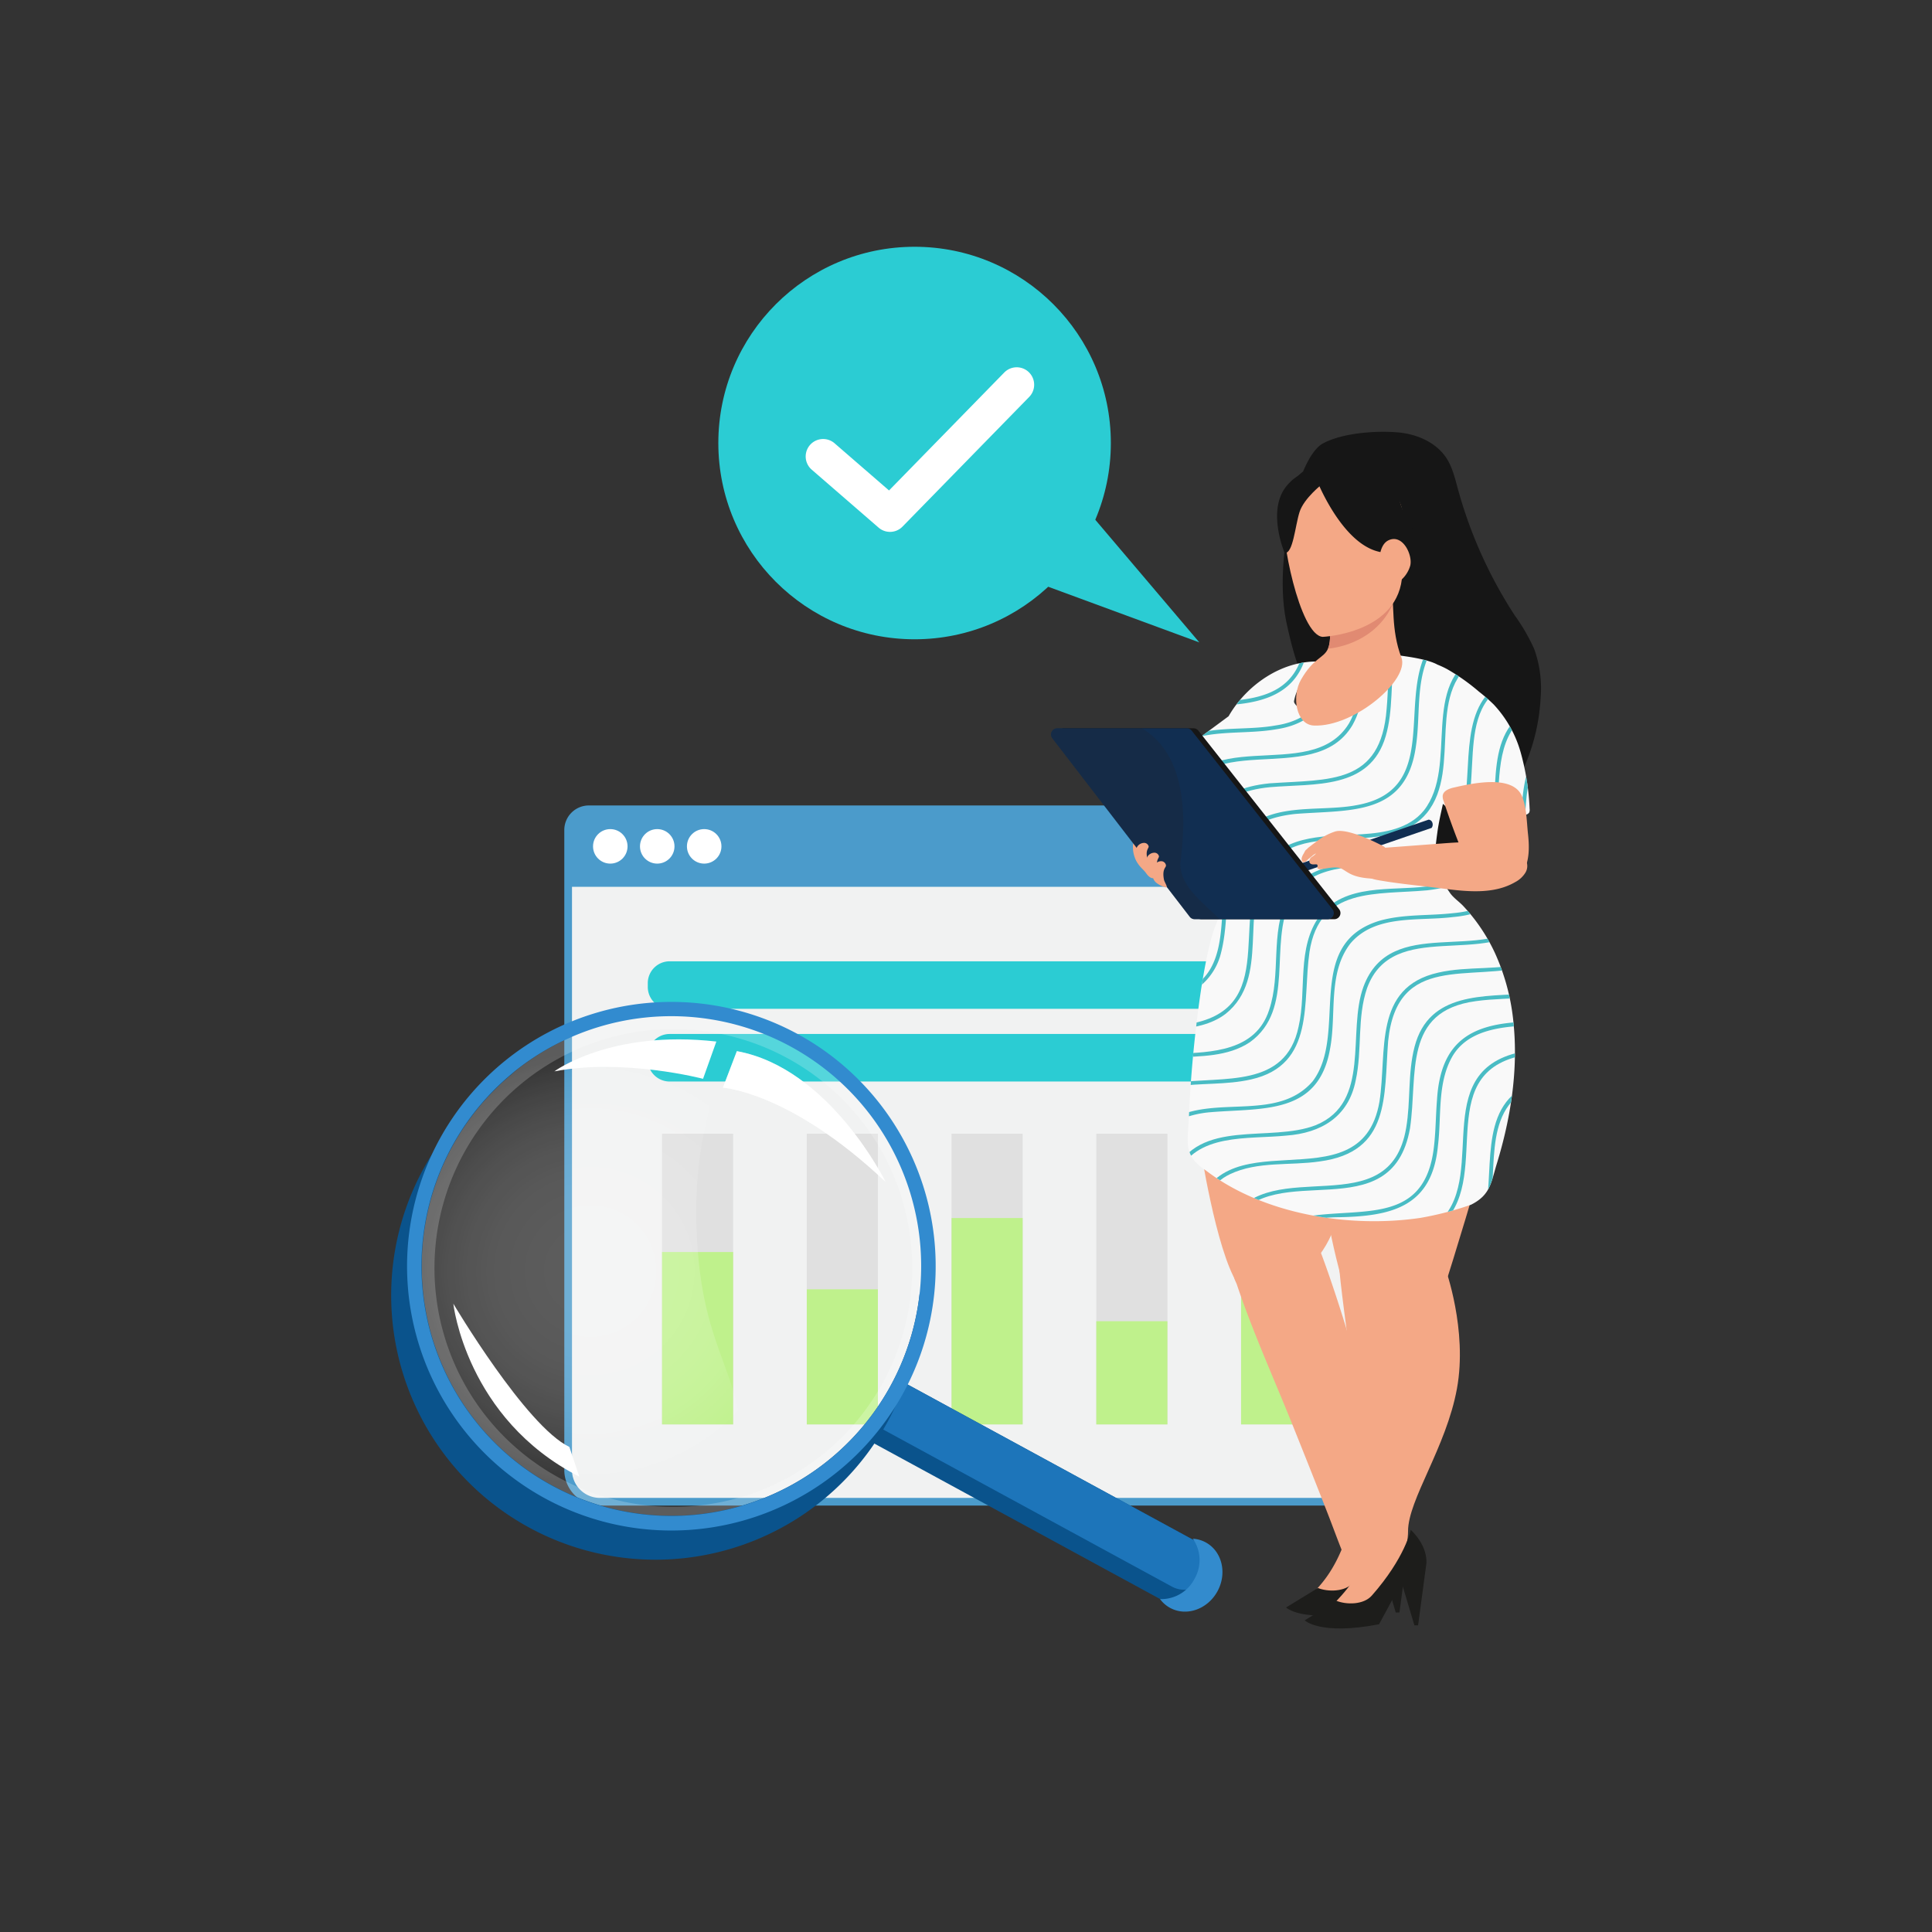 <?xml version="1.0" encoding="UTF-8"?>
<svg xmlns="http://www.w3.org/2000/svg" xmlns:xlink="http://www.w3.org/1999/xlink" viewBox="0 0 500 500">
  <rect x="0" y="0" width="500" height="500" fill="#333333" stroke="none"/>
  <defs>
    <style>.cls-1,.cls-23,.cls-24,.cls-25,.cls-28{fill:none;}.cls-2{isolation:isolate;}.cls-3{clip-path:url(#clip-path);}.cls-4{fill:#dadada;}.cls-5{fill:#0b4779;}.cls-6{fill:#112e51;}.cls-7{fill:#f1f2f2;}.cls-8{fill:#4b9bcb;}.cls-13,.cls-9{fill:#fff;}.cls-10{fill:#2bccd3;}.cls-11{fill:#e0e0e0;}.cls-12{fill:#bff18c;}.cls-13,.cls-14,.cls-19{opacity:0.2;}.cls-14{mix-blend-mode:screen;fill:url(#radial-gradient);}.cls-15{fill:#0a538c;}.cls-16{fill:#1d75ba;}.cls-17{fill:#338bcd;}.cls-18{fill:#328bcf;}.cls-20{fill:#161616;}.cls-21{fill:#f4a886;}.cls-22{fill:#1d1d1b;}.cls-23{stroke:#f4cbb6;}.cls-23,.cls-24,.cls-25,.cls-28{stroke-miterlimit:10;}.cls-23,.cls-24,.cls-25{stroke-width:0;}.cls-24{stroke:#fac6a5;}.cls-25{stroke:#fbc09a;}.cls-26{fill:#f9f9f9;}.cls-27{clip-path:url(#clip-path-2);}.cls-28{stroke:#49bcc4;stroke-width:0.979px;}.cls-29{fill:#49bcc4;}.cls-30{fill:#e18a72;}.cls-31{fill:#231f20;}</style>
    <clipPath id="clip-path">
      <path class="cls-1" d="M384.844-172.546a62.141,62.141,0,0,1-62.141,62.141,62.263,62.263,0,0,1-33.37-9.71,66.971,66.971,0,0,1-12.981-11.039c-3.775-4.056-6.79-4.491-11.488-7.235-15.745-9.196-24.341-31.733-25.695-49.098-.477-6.12-1.504-15.277,4.112-19.008,3.966-2.635,7.645-1.866,11.604,1.332,1.933,1.562,4.66,7.439,7.253,7.796,3.814.524,8.126-8.815,10.142-11.506a65.791,65.791,0,0,1,13.726-13.827c5.389-3.949,12.292-5.058,13.423-12.268.916-5.839-2.096-12.151-.159-17.882,3.822-11.312,14.659-13.919,24.964-13.919,10.858,0,19.515,1.586,19.968,14.05.278,7.654-2.887,18.553,3.708,23.478,6.486,4.843,13.616,7.444,19.495,13.531A62.437,62.437,0,0,1,384.844-172.546Z"></path>
    </clipPath>
    <radialGradient id="radial-gradient" cx="-3187.824" cy="195.261" r="56.407" gradientTransform="matrix(-1, 0.029, 0.029, 1, -3040.681, 226.138)" gradientUnits="userSpaceOnUse">
      <stop offset="0.041" stop-color="#fff"></stop>
      <stop offset="0.234" stop-color="#fff" stop-opacity="0.989"></stop>
      <stop offset="0.363" stop-color="#fff" stop-opacity="0.954"></stop>
      <stop offset="0.474" stop-color="#fff" stop-opacity="0.895"></stop>
      <stop offset="0.573" stop-color="#fff" stop-opacity="0.811"></stop>
      <stop offset="0.666" stop-color="#fff" stop-opacity="0.703"></stop>
      <stop offset="0.753" stop-color="#fff" stop-opacity="0.569"></stop>
      <stop offset="0.837" stop-color="#fff" stop-opacity="0.411"></stop>
      <stop offset="0.917" stop-color="#fff" stop-opacity="0.227"></stop>
      <stop offset="0.992" stop-color="#fff" stop-opacity="0.025"></stop>
      <stop offset="1" stop-color="#fff" stop-opacity="0"></stop>
    </radialGradient>
    <clipPath id="clip-path-2">
      <path class="cls-1" d="M310.873,255.84q1.931-12.244,3.932-16.856a70.89,70.89,0,0,0,4.895-16.232l-.963-3.641-3.468-1.103-2.443-1.675c-8.994-5.556-12.277-17.36-3.284-24.745l8.416-6.223c4.606-8.035,13.775-14.514,23.513-14.155l-3.433,4.06a12.118,12.118,0,0,0-3.127,6.094.869.869,0,0,0,.114.624c2.75,4.222,11.629,2.393,15.001.889,6.112-2.727,7.692-7.884,11.37-13.337,2.432.311,7.959.997,10.613,2.462a24.686,24.686,0,0,1,2.487,1.159,52.952,52.952,0,0,1,8.292,5.865,44.486,44.486,0,0,1,3.786,3.302,29.983,29.983,0,0,1,7.012,12.524,64.497,64.497,0,0,1,2.28,14.504,1.687,1.687,0,0,1-.123.939,1.474,1.474,0,0,1-.94.577,63.225,63.225,0,0,1-11.254,2.21,8.625,8.625,0,0,1-3.371-.127,9.35,9.35,0,0,1-2.883-1.692,49.276,49.276,0,0,1-3.859-3.233c-.523,2.355-1.073,4.75-1.41,7.127q-.382,2.689-.635,5.395c-.14,1.489-.539,3.188.022,4.623a9.611,9.611,0,0,0,1.087,1.88q1.368,2.001,2.737,4.002c.893,1.306,2.349,2.242,3.448,3.414a45.993,45.993,0,0,1,3.189,3.79,46.712,46.712,0,0,1,4.951,8.234,56.276,56.276,0,0,1,4.877,18.321c1.229,12.231-.749,24.683-4.336,36.376-1.471,4.795-1.611,8.06-6.655,10.582a81.236,81.236,0,0,1-13.092,3.411c-18.267,2.692-40.642-.812-55.634-12.343-5.78-3.727-4.606-7.317-4.335-13.086A318.975,318.975,0,0,1,310.873,255.84Z"></path>
    </clipPath>
  </defs>
  <g class="cls-2">
    <g id="Layer_1" data-name="Layer 1">
      <g class="cls-3">
        <path class="cls-4" d="M316.507,28.937c-.051.256-.12.7-.196,1.256-.162,1.102-.367,2.614-.512,3.698-.111.82-.188,1.401-.188,1.401s-2.169-.102-4.561-.256c-2.998-.188-6.337-.453-6.226-.683a5.99,5.99,0,0,0,.102-1.127c.043-1.11.051-2.844.051-4.236,0-1.247-.009-2.221-.009-2.221s4.732.418,8.131,1.008C315.064,28.117,316.584,28.519,316.507,28.937Z"></path>
        <path class="cls-4" d="M364.348,31.003a14.5,14.5,0,0,1,.346,1.599,6.393,6.393,0,0,1,.086,1.561c-.091.963-3.18,3.084-5.895,4.332-2.115.969-4.005,1.409-4.073.351a8.35,8.35,0,0,0-.276-1.491,27.156,27.156,0,0,0-1.065-3.127c-.606-1.51-1.182-2.724-1.182-2.724l5.166-.84,6.462-1.042S364.133,30.2,364.348,31.003Z"></path>
        <path class="cls-5" d="M366.369,31.878a2.344,2.344,0,0,1-1.379.595,44.608,44.608,0,0,1-7.793.425c-2.125-.009-4.156-.076-5.516-.132-1.048-.038-1.7-.076-1.7-.076s-13.63-61.369-14.461-62.729c-.718-1.181-4.354-16.332-5.327-20.403-.151-.633-.236-1.001-.236-1.001,1.662-3.684,7.339-9.153,12.412-13.545,4.666-4.052,8.803-7.188,8.803-7.188s.009.104.019.293c.151,2.692,1.37,23.151,2.824,26.269C362.204-28.065,367.455,30.206,366.369,31.878Z"></path>
        <path class="cls-5" d="M318.064,30.914a2.853,2.853,0,0,1-1.067.293,18.945,18.945,0,0,1-3.627-.047c-3.108-.264-6.876-.907-8.907-1.285-.907-.17-1.464-.283-1.464-.283s-5.649-54.256-5.96-56.419c-.274-1.851-2.182-25.154-2.72-31.832a.235.235,0,0,1-.009-.076c-.094-1.077-.142-1.7-.142-1.7,2.494-6.99,9.89-.463,15.179,5.535,2.928,3.325,5.205,6.489,5.63,7.084-.378-.435-1.653-1.823,1.842,4.43C320.812-36.207,320.208,29.601,318.064,30.914Z"></path>
        <path class="cls-6" d="M317.206,40.86a.893.893,0,0,1-.27.581,1.105,1.105,0,0,1-.655.128c-.756-.026-1.519-.043-2.275-.068a3.399,3.399,0,0,1-1.465-.256,1.038,1.038,0,0,1-.617-1.162,8.86,8.86,0,0,0-3.917.325,37.444,37.444,0,0,1-10.526.769,38.354,38.354,0,0,1-10.356-2.161,1.6,1.6,0,0,1-.486-.256.976.976,0,0,1-.247-.632,2.595,2.595,0,0,1,1.55-2.323,8.085,8.085,0,0,1,2.977-.709,65.149,65.149,0,0,0,12.87-2.468,6.309,6.309,0,0,0,2.398.598c1.758.231,4.179.393,6.354.504,1.319.077,2.545.128,3.462.162.856.034,1.442.06,1.596.077C318.424,34.045,317.321,40.203,317.206,40.86Z"></path>
        <path class="cls-6" d="M368.517,40.448a2.339,2.339,0,0,1-.931.955,15.409,15.409,0,0,1-5.891,2.328,1.126,1.126,0,0,1-.699-.039c-.241-.124-.318-.404-.551-.551-.823-.512-3.105,1.048-3.803,1.343q-.431.186-.861.349a31.417,31.417,0,0,1-3.594,1.187,29.052,29.052,0,0,1-9.74.931,5.937,5.937,0,0,1-2.515-.636,1.642,1.642,0,0,1-.9-1.94,2.916,2.916,0,0,1,1.614-1.187,33.971,33.971,0,0,0,5.968-3.446,27.965,27.965,0,0,1,5.068-3.407,6.981,6.981,0,0,1,3.213-.636,8.403,8.403,0,0,1,.947.085,12.201,12.201,0,0,0,3.143-.225c2.561-.419,5.642-1.219,6.558-1.459.179-.054.272-.078.272-.078C365.754,34.037,368.781,39.781,368.517,40.448Z"></path>
      </g>
      <path class="cls-7" d="M353.455,388.651h-198.21a8.21,8.21,0,0,1-8.21-8.21V214.801a5.352,5.352,0,0,1,5.352-5.352H353.475a8.19,8.19,0,0,1,8.19,8.19v162.803A8.21,8.21,0,0,1,353.455,388.651Z"></path>
      <path class="cls-8" d="M353.455,389.646H155.245a9.214,9.214,0,0,1-9.204-9.204V214.801a6.355,6.355,0,0,1,6.347-6.348H353.474a9.196,9.196,0,0,1,9.186,9.185V380.442A9.215,9.215,0,0,1,353.455,389.646ZM152.388,210.444a4.362,4.362,0,0,0-4.356,4.357V380.442a7.222,7.222,0,0,0,7.214,7.214h198.21a7.223,7.223,0,0,0,7.215-7.214V217.638a7.203,7.203,0,0,0-7.195-7.194Z"></path>
      <path class="cls-8" d="M152.452,209.449H356.248a5.417,5.417,0,0,1,5.417,5.417v14.639a0,0,0,0,1,0,0H147.036a0,0,0,0,1,0,0V214.865a5.417,5.417,0,0,1,5.417-5.417Z"></path>
      <circle class="cls-9" cx="157.942" cy="219.037" r="4.465"></circle>
      <circle class="cls-9" cx="170.092" cy="219.037" r="4.465"></circle>
      <circle class="cls-9" cx="182.243" cy="219.037" r="4.465"></circle>
      <path class="cls-10" d="M335.391,261.085H173.309a5.663,5.663,0,0,1-5.663-5.665v-.973a5.661,5.661,0,0,1,5.663-5.663H335.391a5.663,5.663,0,0,1,5.663,5.663v.973a5.664,5.664,0,0,1-5.663,5.665Z"></path>
      <path class="cls-10" d="M335.391,279.896H173.309a5.663,5.663,0,0,1-5.663-5.665v-.973a5.663,5.663,0,0,1,5.663-5.665H335.391a5.665,5.665,0,0,1,5.663,5.665v.973a5.664,5.664,0,0,1-5.663,5.665Z"></path>
      <rect class="cls-11" x="171.331" y="293.397" width="18.404" height="75.242"></rect>
      <rect class="cls-12" x="171.331" y="324.026" width="18.404" height="44.612"></rect>
      <rect class="cls-11" x="208.796" y="293.397" width="18.404" height="75.242"></rect>
      <rect class="cls-12" x="208.796" y="333.671" width="18.404" height="34.967"></rect>
      <rect class="cls-11" x="246.261" y="293.397" width="18.401" height="75.242"></rect>
      <rect class="cls-12" x="246.261" y="315.223" width="18.401" height="53.415"></rect>
      <rect class="cls-11" x="283.722" y="293.397" width="18.404" height="75.242"></rect>
      <rect class="cls-12" x="283.722" y="341.93" width="18.404" height="26.709"></rect>
      <rect class="cls-11" x="321.186" y="293.397" width="18.401" height="75.242"></rect>
      <rect class="cls-12" x="321.186" y="307.355" width="18.401" height="61.283"></rect>
      <path class="cls-13" d="M187.083,281.494s17.382,1.011,42.074,24.342c0,0-14.446-29.431-38.459-33.8Z"></path>
      <path class="cls-14" d="M107.622,330.088a66.689,66.689,0,0,0,85.186,62.075c.218-4.229.324-8.106.224-11.564-.801-27.599-11.822-29.783-12.807-63.714-.554-19.087,3.801-37.717,13.251-52.532a66.672,66.672,0,0,0-85.852,65.735Z"></path>
      <path class="cls-13" d="M143.02,385.636a65.387,65.387,0,0,0,86.61-22.642c.722-1.15,1.418-2.332,2.077-3.544a65.391,65.391,0,1,0-114.883-62.498c-.659,1.211-1.273,2.437-1.847,3.669A65.387,65.387,0,0,0,143.02,385.636Zm1.723-3.166a61.814,61.814,0,1,1,83.791-24.745A61.783,61.783,0,0,1,144.742,382.47Z"></path>
      <path class="cls-15" d="M308.837,398.53l-77.203-42a20.026,20.026,0,0,1-.374,2.577,15.212,15.212,0,0,1-3.428,6.706,30.707,30.707,0,0,1-5.821,5.459l78.441,42.673a7.628,7.628,0,0,0,10.345-3.055l1.096-2.015A7.627,7.627,0,0,0,308.837,398.53Z"></path>
      <path class="cls-16" d="M309.713,399.006l-78.079-42.476a20.026,20.026,0,0,1-.374,2.577,15.212,15.212,0,0,1-3.428,6.706,29.026,29.026,0,0,1-2.293,2.498l77.837,42.345a6.631,6.631,0,0,0,6.337-11.649Z"></path>
      <path class="cls-17" d="M309.153,408.58a9.711,9.711,0,0,0-.438-10.364,7.969,7.969,0,0,1,3.326.954c4.228,2.3,5.592,7.958,3.046,12.638s-8.037,6.609-12.265,4.309a7.969,7.969,0,0,1-2.608-2.274A9.711,9.711,0,0,0,309.153,408.58Z"></path>
      <path class="cls-15" d="M136.954,395.333a68.404,68.404,0,0,0,92.778-27.4c.689-1.267,1.332-2.55,1.932-3.838a67.895,67.895,0,0,0,6.383-29.74,64.627,64.627,0,1,1-104.82-57.024,67.895,67.895,0,0,0-21.501,21.516c-.756,1.203-1.483,2.44-2.173,3.707A68.404,68.404,0,0,0,136.954,395.333Z"></path>
      <path class="cls-18" d="M141.062,387.781A68.401,68.401,0,0,0,231.664,364.095c.756-1.203,1.483-2.44,2.173-3.707a68.405,68.405,0,1,0-120.178-65.379c-.689,1.267-1.332,2.55-1.932,3.838A68.401,68.401,0,0,0,141.062,387.781Zm1.802-3.312a64.663,64.663,0,1,1,87.653-25.886A64.63,64.63,0,0,1,142.864,384.468Z"></path>
      <path class="cls-9" d="M187.083,281.494s17.382,1.011,42.074,24.342c0,0-14.446-29.431-38.459-33.8Z"></path>
      <path class="cls-9" d="M185.388,269.551l-3.439,9.643s-20.482-5.369-38.483-1.925C143.467,277.268,158.011,266.428,185.388,269.551Z"></path>
      <path class="cls-9" d="M149.93,382.159c-29.334-15.004-32.607-44.759-32.607-44.759s18.794,31.711,30.029,37.06Z"></path>
      <g class="cls-19">
        <path class="cls-9" d="M187.083,281.494s17.382,1.011,42.074,24.342c0,0-14.446-29.431-38.459-33.8Z"></path>
      </g>
      <path class="cls-20" d="M332.883,138.968c-2.473-9.875,1.112-14.474,4.347-16.923,1.534-3.635,3.286-6.255,5.077-7.243,5.06-2.792,14.013-3.417,19.672-2.88,4.836.459,9.754,2.609,12.39,6.689,1.507,2.332,2.163,5.094,2.891,7.773a115.997,115.997,0,0,0,14.734,32.847,50.85,50.85,0,0,1,5.023,8.643,29.991,29.991,0,0,1,1.691,12.76,51.1,51.1,0,0,1-12.406,30.785A47.299,47.299,0,0,1,357.153,227.07a3.006,3.006,0,0,1-1.983-.216,3.057,3.057,0,0,1-1.085-2.072c-1.67-7.771-2.059-15.76-3.375-23.599-.591-3.518-1.409-7.06-2.265-10.509-.752-3.031-2.957-5.239-5.142-7.444-1.011-1.02-2.07-1.997-3-3.091-4.147-4.882-5.903-12.443-7.26-18.529C331.413,154.302,331.856,146.324,332.883,138.968Z"></path>
      <path class="cls-21" d="M354.902,391.065c1.892.424,3.707,1.715,3.861,3.6.198,2.432-1.567,6.36-2.504,8.573-1.781,4.207-5.397,11.129-10.521,11.918-5.577.858-5.85-3.002-5.85-3.002,5.234-5.202,7.632-11.106,9.743-17.979a5.045,5.045,0,0,1,1.26-2.361,3.631,3.631,0,0,1,1.583-.777A5.447,5.447,0,0,1,354.902,391.065Z"></path>
      <path class="cls-22" d="M341.068,410.974c2.568,1.018,6.989,1.066,9.136-1.37,8.644-9.809,10.072-17.029,10.072-17.029,4.963,4.84,3.985,9.187,3.985,9.187l-.241,1.786-1.847,13.761h-.956l-3.311-11.086-5.833,10.809c-15.31,2.942-19.242-1.022-19.242-1.022Z"></path>
      <path class="cls-21" d="M319.376,330.112c-.197.491.55,1.816.7,2.262,4.18,12.447,9.691,24.559,14.572,36.741,3.034,7.574,6.063,15.151,9.025,22.754,1.221,3.133,2.368,6.298,3.612,9.421,1.724,4.328,2.163,7.481,2.931,12.082,2.351-.469,4.906-1.058,6.389-2.941a10.227,10.227,0,0,0,1.58-3.751c1.502-5.542,3.002-11.451,1.285-16.931-.762-2.433-2.122-4.629-3.123-6.974-2.138-5.007-1.328-10.838-2.189-16.12-2.382-14.626-10.896-39.012-12.594-43.14C339.866,319.388,324.475,317.415,319.376,330.112Z"></path>
      <path class="cls-21" d="M310.558,296.317s4.076,27.028,9.653,35.823,26.17-4.719,26.385-21.666S312.059,290.311,310.558,296.317Z"></path>
      <path class="cls-23" d="M348.476,413.319l-1.497,1.889Z"></path>
      <path class="cls-24" d="M367.987,238.54q3.481-7.629-1.568-1.513c-.403.487-.718.521-.955.111a.686.686,0,0,1-.044-.598c.21-.487,1.515-2.308,1.042-2.633a.296.296,0,0,0-.403.06,6.129,6.129,0,0,1-1.769,1.804c-3.047,1.402,2.119-5.248,2.233-5.376a.547.547,0,0,0,.123-.521c-.131-.453-.385-.393-.753.188q-1.668,2.59-3.949,1.744Z"></path>
      <path class="cls-25" d="M361.945,231.805c1.848-2.966,5.053-7.342,9.116-6.778Zm13.81-.197a9.683,9.683,0,0,1-3.783,3.556,1.117,1.117,0,0,0-.166.111L367.987,238.54Z"></path>
      <path class="cls-21" d="M383.062,302.753s-7.13,24.116-9.357,30.613-22.176,14.434-26.467-2.083-5.148-23.382-2.574-28.53S374.697,283.232,383.062,302.753Z"></path>
      <path class="cls-21" d="M374.053,328.279s5.792,15.874,3.003,31.104S364.4,388.128,364.4,396.279s-7.079,20.164-12.656,21.022-5.85-3.002-5.85-3.002,9.067-9.01,9.067-17.162-8.366-64.139-8.366-69.502S371.693,318.626,374.053,328.279Z"></path>
      <path class="cls-22" d="M345.894,414.299c2.568,1.018,6.989,1.066,9.136-1.37,8.644-9.809,10.072-17.029,10.072-17.029,4.963,4.84,3.985,9.187,3.985,9.187l-.241,1.786L367,420.635h-.956l-3.311-11.086-5.833,10.809c-15.31,2.942-19.242-1.022-19.242-1.022Z"></path>
      <path class="cls-26" d="M310.873,255.84q1.931-12.244,3.932-16.856a70.89,70.89,0,0,0,4.895-16.232l-.963-3.641-3.468-1.103-2.443-1.675c-8.994-5.556-12.277-17.36-3.284-24.745l8.416-6.223c4.606-8.035,13.775-14.514,23.513-14.155l-3.433,4.06a12.118,12.118,0,0,0-3.127,6.094.869.869,0,0,0,.114.624c2.75,4.222,11.629,2.393,15.001.889,6.112-2.727,7.692-7.884,11.37-13.337,2.432.311,7.959.997,10.613,2.462a24.686,24.686,0,0,1,2.487,1.159,52.952,52.952,0,0,1,8.292,5.865,44.486,44.486,0,0,1,3.786,3.302,29.983,29.983,0,0,1,7.012,12.524,64.497,64.497,0,0,1,2.28,14.504,1.687,1.687,0,0,1-.123.939,1.474,1.474,0,0,1-.94.577,63.225,63.225,0,0,1-11.254,2.21,8.625,8.625,0,0,1-3.371-.127,9.35,9.35,0,0,1-2.883-1.692,49.276,49.276,0,0,1-3.859-3.233c-.523,2.355-1.073,4.75-1.41,7.127q-.382,2.689-.635,5.395c-.14,1.489-.539,3.188.022,4.623a9.611,9.611,0,0,0,1.087,1.88q1.368,2.001,2.737,4.002c.893,1.306,2.349,2.242,3.448,3.414a45.993,45.993,0,0,1,3.189,3.79,46.712,46.712,0,0,1,4.951,8.234,56.276,56.276,0,0,1,4.877,18.321c1.229,12.231-.749,24.683-4.336,36.376-1.471,4.795-1.611,8.06-6.655,10.582a81.236,81.236,0,0,1-13.092,3.411c-18.267,2.692-40.642-.812-55.634-12.343-5.78-3.727-4.606-7.317-4.335-13.086A318.975,318.975,0,0,1,310.873,255.84Z"></path>
      <g class="cls-27">
        <path class="cls-28" d="M392.433,316.045c.693-7.508.033-15.73,3.446-21.801"></path>
        <path class="cls-29" d="M383.816,315.899c3.517-11.637-1.828-29.026,11.862-35.257l.404.891c-13.225,6.253-7.679,23.223-11.332,34.658l-.934-.292Z"></path>
        <path class="cls-29" d="M372.951,315.692c12.277-12.324-3.975-40.036,22.861-43.831l.134.969c-25.902,3.63-9.509,30.636-22.317,43.567l-.679-.705Z"></path>
        <path class="cls-29" d="M334.68,315.577c15.434-4.049,34.139,3.105,36.464-19.17.431-3.849.431-7.764.746-11.687.916-15.688,9.333-20.057,23.966-20.311l.047.977c-7.419.28-16.296,1.156-20.214,8.348-3.743,6.908-2.609,15.174-3.549,22.786-1.497,15.775-11.915,18.245-25.693,18.496a48.187,48.187,0,0,0-11.48,1.496l-.286-.936Z"></path>
        <path class="cls-29" d="M318.407,315.797c10.563-17.474,41.249,1.638,45.513-23.936,1.179-6.867.376-14.125,2.174-20.983,3.736-14.308,18.035-12.906,29.739-13.772l.092.974c-4.701.441-9.401.365-13.988,1.015-18.982,2.566-14.942,18.872-17.031,32.938-4.773,26.673-35.301,7.366-45.656,24.26l-.844-.495Z"></path>
        <path class="cls-29" d="M309.06,315.957c5.165-28.867,43.101-2.797,47.942-30.837,2.026-12.961-1.734-29.577,15.211-33.406,7.741-1.781,15.91-.457,23.517-2.771l.299.932c-15.6,4.362-34.46-3.412-36.783,19.596-1.096,14.309.602,28.666-17.707,31.107-7.723,1.145-16.022-.122-23.23,3.305-4.781,2.256-7.485,7.156-8.286,12.25l-.963-.176Z"></path>
        <path class="cls-29" d="M303.772,303.664c6.532-14.421,24.876-7.842,36.767-12.478,14.414-5.947,8.008-24.099,12.328-35.838,7.035-18.936,31.309-5.766,42.654-17.375l.715.668c-11.316,11.937-35.767-1.054-42.428,17.049-2.658,7.679-1.221,16.055-2.959,23.949-1.856,9.369-8.887,13.58-17.945,14.251-9.954,1.011-23.438-.791-28.24,10.173l-.893-.4Z"></path>
        <path class="cls-29" d="M303.997,289.248c11.167-5.674,26.772.922,35.725-9.412,9.316-12.357-2.57-35.372,17.176-41.508,6.198-1.797,12.684-1.286,18.991-1.987,11.162-.931,16.603-6.909,17.409-17.981.635-6.246.135-12.744,2.117-18.985l.929.308c-1.863,6.043-1.454,12.498-2.072,18.772-.837,11.519-6.674,17.893-18.275,18.881-8.94,1.111-20.006-.783-26.491,6.806-5.983,7.746-3.541,18.311-5.307,27.382-3.002,16.983-17.329,15.193-30.756,16.3a26.395,26.395,0,0,0-9.003,2.296l-.443-.872Z"></path>
        <path class="cls-29" d="M304.143,280.234c12.468-1.769,28.602,1.535,31.936-14.564,2.143-9.295-.589-20.38,5.46-28.664,6.584-8.401,18.392-6.427,27.754-7.592,6.366-.522,12.831-3.347,15.25-9.631,4.819-11.601-1.704-28.701,11.093-36.292l.486.849c-17.591,10.508,3.41,42.661-26.715,46.068-13.176,1.224-27.938-1.017-30.518,15.992-1.857,12.799,1.614,29.177-15.102,32.951-6.425,1.471-13.049.872-19.493,1.849l-.151-.967Z"></path>
        <path class="cls-29" d="M304.194,272.714c9.46-.338,20.783-.681,24.248-11.313,3.168-9.318.245-19.889,4.703-28.925,4.908-9.862,17.281-9.132,26.647-9.715,11.245-.53,18.321-4.914,19.546-16.721,1.376-13.491-1.118-28.823,16.455-31.832l.171.963c-22.049,3.939-10.536,26.784-18.639,40.469-3.572,6.03-10.967,7.789-17.462,8.12-9.088.638-21.044-.312-25.829,9.178-5.777,11.469,1.298,28.251-10.572,36.788-5.678,3.78-12.727,3.595-19.219,3.968l-.049-.977Z"></path>
        <path class="cls-29" d="M304.178,265.437c28.122-2.153,13.61-27.023,23.159-41.67,5.639-8.063,16.5-7.275,25.19-7.873,5.767-.357,12.108-1.42,15.948-6.106,9.19-11.708-1.336-33.053,14.542-40.688l.418.885c-15.411,7.767-4.664,28.789-14.19,40.444-4.02,4.928-10.679,6.11-16.651,6.465-8.438.629-18.961-.297-24.436,7.448-7.515,11.332.668,28.677-10.929,38.013-3.689,2.841-8.482,3.681-12.969,4.058l-.082-.975Z"></path>
        <path class="cls-29" d="M304.084,257.415c18.941-5.372,7.581-28.737,16.739-41.038,7.12-9.107,20.114-6.122,30.064-7.964,21.283-3.658,11.525-25.226,17.97-39.089l.877.435c-3.334,7.263-2.118,15.534-3.285,23.276-2.476,18.3-16.988,16.481-31.23,17.614-23.059,2.461-14.983,21.507-19.496,36.966a16.004,16.004,0,0,1-11.369,10.741l-.269-.941Z"></path>
        <path class="cls-29" d="M303.884,246.9c12.843-12.546-4.634-41.25,24.689-44.174,15.547-1.092,28.814.459,30.29-19.296.417-4.603.327-9.29,1.021-13.964l.99.151c-1.044,6.848-.264,14.086-2.242,20.871-4.045,13.95-18.468,12.238-29.957,13.234-28.393,2.746-10.77,30.759-24.122,43.893l-.669-.714Z"></path>
        <path class="cls-29" d="M303.741,210.21c5.482-24.817,35.329-6.337,45.418-23.063,2.991-5.301,2.898-11.673,3.233-17.63l.977.049c-.353,6.092-.223,12.574-3.345,18.084-10.209,17.244-40.326-.961-45.327,22.767l-.957-.207Z"></path>
        <path class="cls-29" d="M303.954,192.187c7.852-4.8,17.577-2.893,26.193-4.442,10.211-1.503,14.393-8.482,14.963-18.246l.975.084c-.594,10.196-5.122,17.584-15.768,19.149-7.666,1.335-15.585.139-22.952,2.826a17.959,17.959,0,0,0-2.881,1.453l-.529-.823Z"></path>
        <path class="cls-29" d="M304.123,182.607c11.751-2.239,28.757,1.731,32.936-13.204l.939.276c-3.119,11.44-13.972,12.715-24.1,12.963a67.907,67.907,0,0,0-9.583.925l-.192-.96Z"></path>
        <path class="cls-28" d="M304.219,175.402c8.206-.488,16.857-.132,22.395-5.671q.094-.094.187-.19"></path>
      </g>
      <path class="cls-21" d="M340.051,187.771c10.428.433,24.813-11.881,22.637-17.586-5.578-14.57,4.23-27.784-16.948-16.2-3.567,1.965-.326,9.846-2.06,13.894-1.094,2.534-3.692,2.252-7.002,8.059C334.281,180.15,335.356,187.58,340.051,187.771Z"></path>
      <path class="cls-30" d="M343.68,167.879c2.689-.246,12.381-1.931,16.725-11.423-.611-9.372,1.253-11.178-14.665-2.471-1.969,1.085-1.887,4.358-1.714,6.227C344.409,164.414,344.254,166.539,343.68,167.879Z"></path>
      <path class="cls-21" d="M342.305,164.822s20.057-.858,20.607-16.388c.494-13.966,3.009-23.338-11.745-24.166-14.755-.827-17.628,4.502-18.802,9.165C331.19,138.097,336.294,164.366,342.305,164.822Z"></path>
      <path class="cls-20" d="M340.641,123.926s6.328,16.395,16.038,18.819c9.711,2.424,13.924-.102,13.924-.102a26.588,26.588,0,0,1-8.995-15.771S345.414,116.123,340.641,123.926Z"></path>
      <path class="cls-20" d="M342.209,125.257s-4.726,3.66-5.877,7.219c-1.153,3.559-1.67,10.884-3.87,10.635,0,0-4.767-11.144.59-17.448C338.732,118.979,342.209,125.257,342.209,125.257Z"></path>
      <path class="cls-6" d="M331.536,225.237l.775,2.137,38.178-13.111a1.411,1.411,0,0,0,.211-1.335,1.089,1.089,0,0,0-.985-.801Z"></path>
      <polygon class="cls-6" points="328.82 227.385 331.536 225.237 332.31 227.373 328.82 227.385"></polygon>
      <path class="cls-21" d="M358.231,219.127s-8.957-4.908-12.602-3.965a15.513,15.513,0,0,0-4.837,2.564c-.786.559-1.543,1.15-2.303,1.737,0,.1-.56.509-.644.627-.175.248-.306.568-.462.833a4.017,4.017,0,0,0-.467.991,1.354,1.354,0,0,0,.115,1.062.37.37,0,0,0,.139.141.384.384,0,0,0,.18.03c.515-.012.743-.314,1.071-.636.372-.365.814-.673,1.21-1.012a3.215,3.215,0,0,1,.973-.631,6.36,6.36,0,0,1-1.215.975c-.708.576-.828,1.727.292,1.856.314.036.633-.018.949-.003a.428.428,0,0,1,.254.072c.217.175-.006.527.05.8.076.369.58.415.955.373,1.619-.181,3.934-.88,5.457-.046,1.771.971,3.122,2.816,11.195,2.487C366.613,227.052,358.231,219.127,358.231,219.127Z"></path>
      <path class="cls-21" d="M294.483,223.487a7.567,7.567,0,0,1-1.277-4.213,3.69,3.69,0,0,1,.634-2.238,1.409,1.409,0,0,1,.594-.479,1.907,1.907,0,0,1,.536-.095,3.679,3.679,0,0,1,2.715.555,3.533,3.533,0,0,1,.674.865,10.121,10.121,0,0,1,1.551,4.016,13.569,13.569,0,0,1-.004,2.433c-.055.89-.237,2.276-1.104,2.807-.819.502-1.74-.513-2.155-1.112-.496-.718-1.112-1.205-1.673-1.88A7.611,7.611,0,0,1,294.483,223.487Z"></path>
      <path class="cls-20" d="M346.566,235.303,310.138,189.092a1.6,1.6,0,0,0-1.257-.61H275.327a1.6,1.6,0,0,0-1.268,2.576l35.568,46.211a1.6,1.6,0,0,0,1.268.624h34.414A1.6,1.6,0,0,0,346.566,235.303Z"></path>
      <path class="cls-6" d="M272.335,191.059,307.906,237.271a1.59,1.59,0,0,0,1.266.62h34.417a1.593,1.593,0,0,0,1.253-2.585L308.414,189.094a1.587,1.587,0,0,0-1.253-.613H273.608A1.603,1.603,0,0,0,272.335,191.059Z"></path>
      <g class="cls-19">
        <path class="cls-31" d="M272.335,191.059,307.906,237.271a1.59,1.59,0,0,0,1.266.62h6.494c-4.49-4.49-10.206-8.406-10.206-14.446a97.078,97.078,0,0,0,.785-10.055c0-12.804-3.824-20.795-10.721-24.909H273.608A1.603,1.603,0,0,0,272.335,191.059Z"></path>
      </g>
      <path class="cls-21" d="M294.584,218.786a2.174,2.174,0,0,1,1.49-.648,1.208,1.208,0,0,1,1.194.882c.102.562-1.032.987-.2,3.601.197.618,1.436,1.867.747,1.855a6.852,6.852,0,0,1-2.49-.649,2.379,2.379,0,0,1-1.475-1.877S293.665,219.662,294.584,218.786Z"></path>
      <path class="cls-21" d="M299.273,223.345a1.841,1.841,0,0,1,1.449-.453,1.251,1.251,0,0,1,1.03,1.077c.043.592-1.054.867-.522,3.673.126.663,1.164,2.124.523,2.014a6.302,6.302,0,0,1-2.26-1.023,2.635,2.635,0,0,1-1.2-2.141S298.334,224.113,299.273,223.345Z"></path>
      <path class="cls-21" d="M297.248,221.328a2.174,2.174,0,0,1,1.49-.648,1.208,1.208,0,0,1,1.194.882c.102.562-1.032.987-.2,3.601.197.618,1.436,1.867.747,1.855a6.852,6.852,0,0,1-2.49-.649,2.379,2.379,0,0,1-1.475-1.877S296.329,222.203,297.248,221.328Z"></path>
      <path class="cls-21" d="M373.467,229.966c6.327.813,13.19,1.525,18.696-1.696a6.796,6.796,0,0,0,2.621-2.44,3.333,3.333,0,0,0-.01-3.44,4.438,4.438,0,0,0-1.155-1.059c-5.69-3.946-13.21-3.585-20.115-3.067l-15.315,1.149a4.485,4.485,0,0,0-1.789.386c-1.416.752-3.757,3.951-3.413,5.644.363,1.786,2.618,2.162,4.116,2.418C362.508,228.783,368.027,229.267,373.467,229.966Z"></path>
      <path class="cls-21" d="M393.781,226.362a2.343,2.343,0,0,1-1.047.96,2.705,2.705,0,0,1-1.321.031q-4.471-.644-8.909-1.489a3.843,3.843,0,0,1-1.757-.65,3.755,3.755,0,0,1-.956-1.504q-3.451-8.07-6.187-16.413a3.141,3.141,0,0,1-.231-1.41c.177-1.215,1.601-1.779,2.813-2.056,4.575-1.047,15.314-3.503,17.708,2.247,1.212,2.913,1.222,6.739,1.558,9.822C395.837,219.425,395.856,223.298,393.781,226.362Z"></path>
      <path class="cls-21" d="M364.968,146.386a7.839,7.839,0,0,1-4.071,4.86c-.897.471-2.116.764-2.851.074a2.449,2.449,0,0,1-.591-1.13c-.744-2.51-1.161-8.89,1.868-10.35C363.022,138.057,365.643,143.648,364.968,146.386Z"></path>
      <polygon class="cls-10" points="270.462 151.549 310.39 166.254 276.829 126.703 270.462 151.549"></polygon>
      <circle class="cls-10" cx="236.695" cy="114.655" r="50.791"></circle>
      <path class="cls-9" d="M230.334,137.649a4.505,4.505,0,0,1-2.957-1.104l-17.36-15.045a4.517,4.517,0,0,1,5.916-6.826L230.078,126.933l29.816-30.519a4.516,4.516,0,1,1,6.461,6.312l-32.79,33.562A4.507,4.507,0,0,1,230.334,137.649Z"></path>
    </g>
  </g>
</svg>

